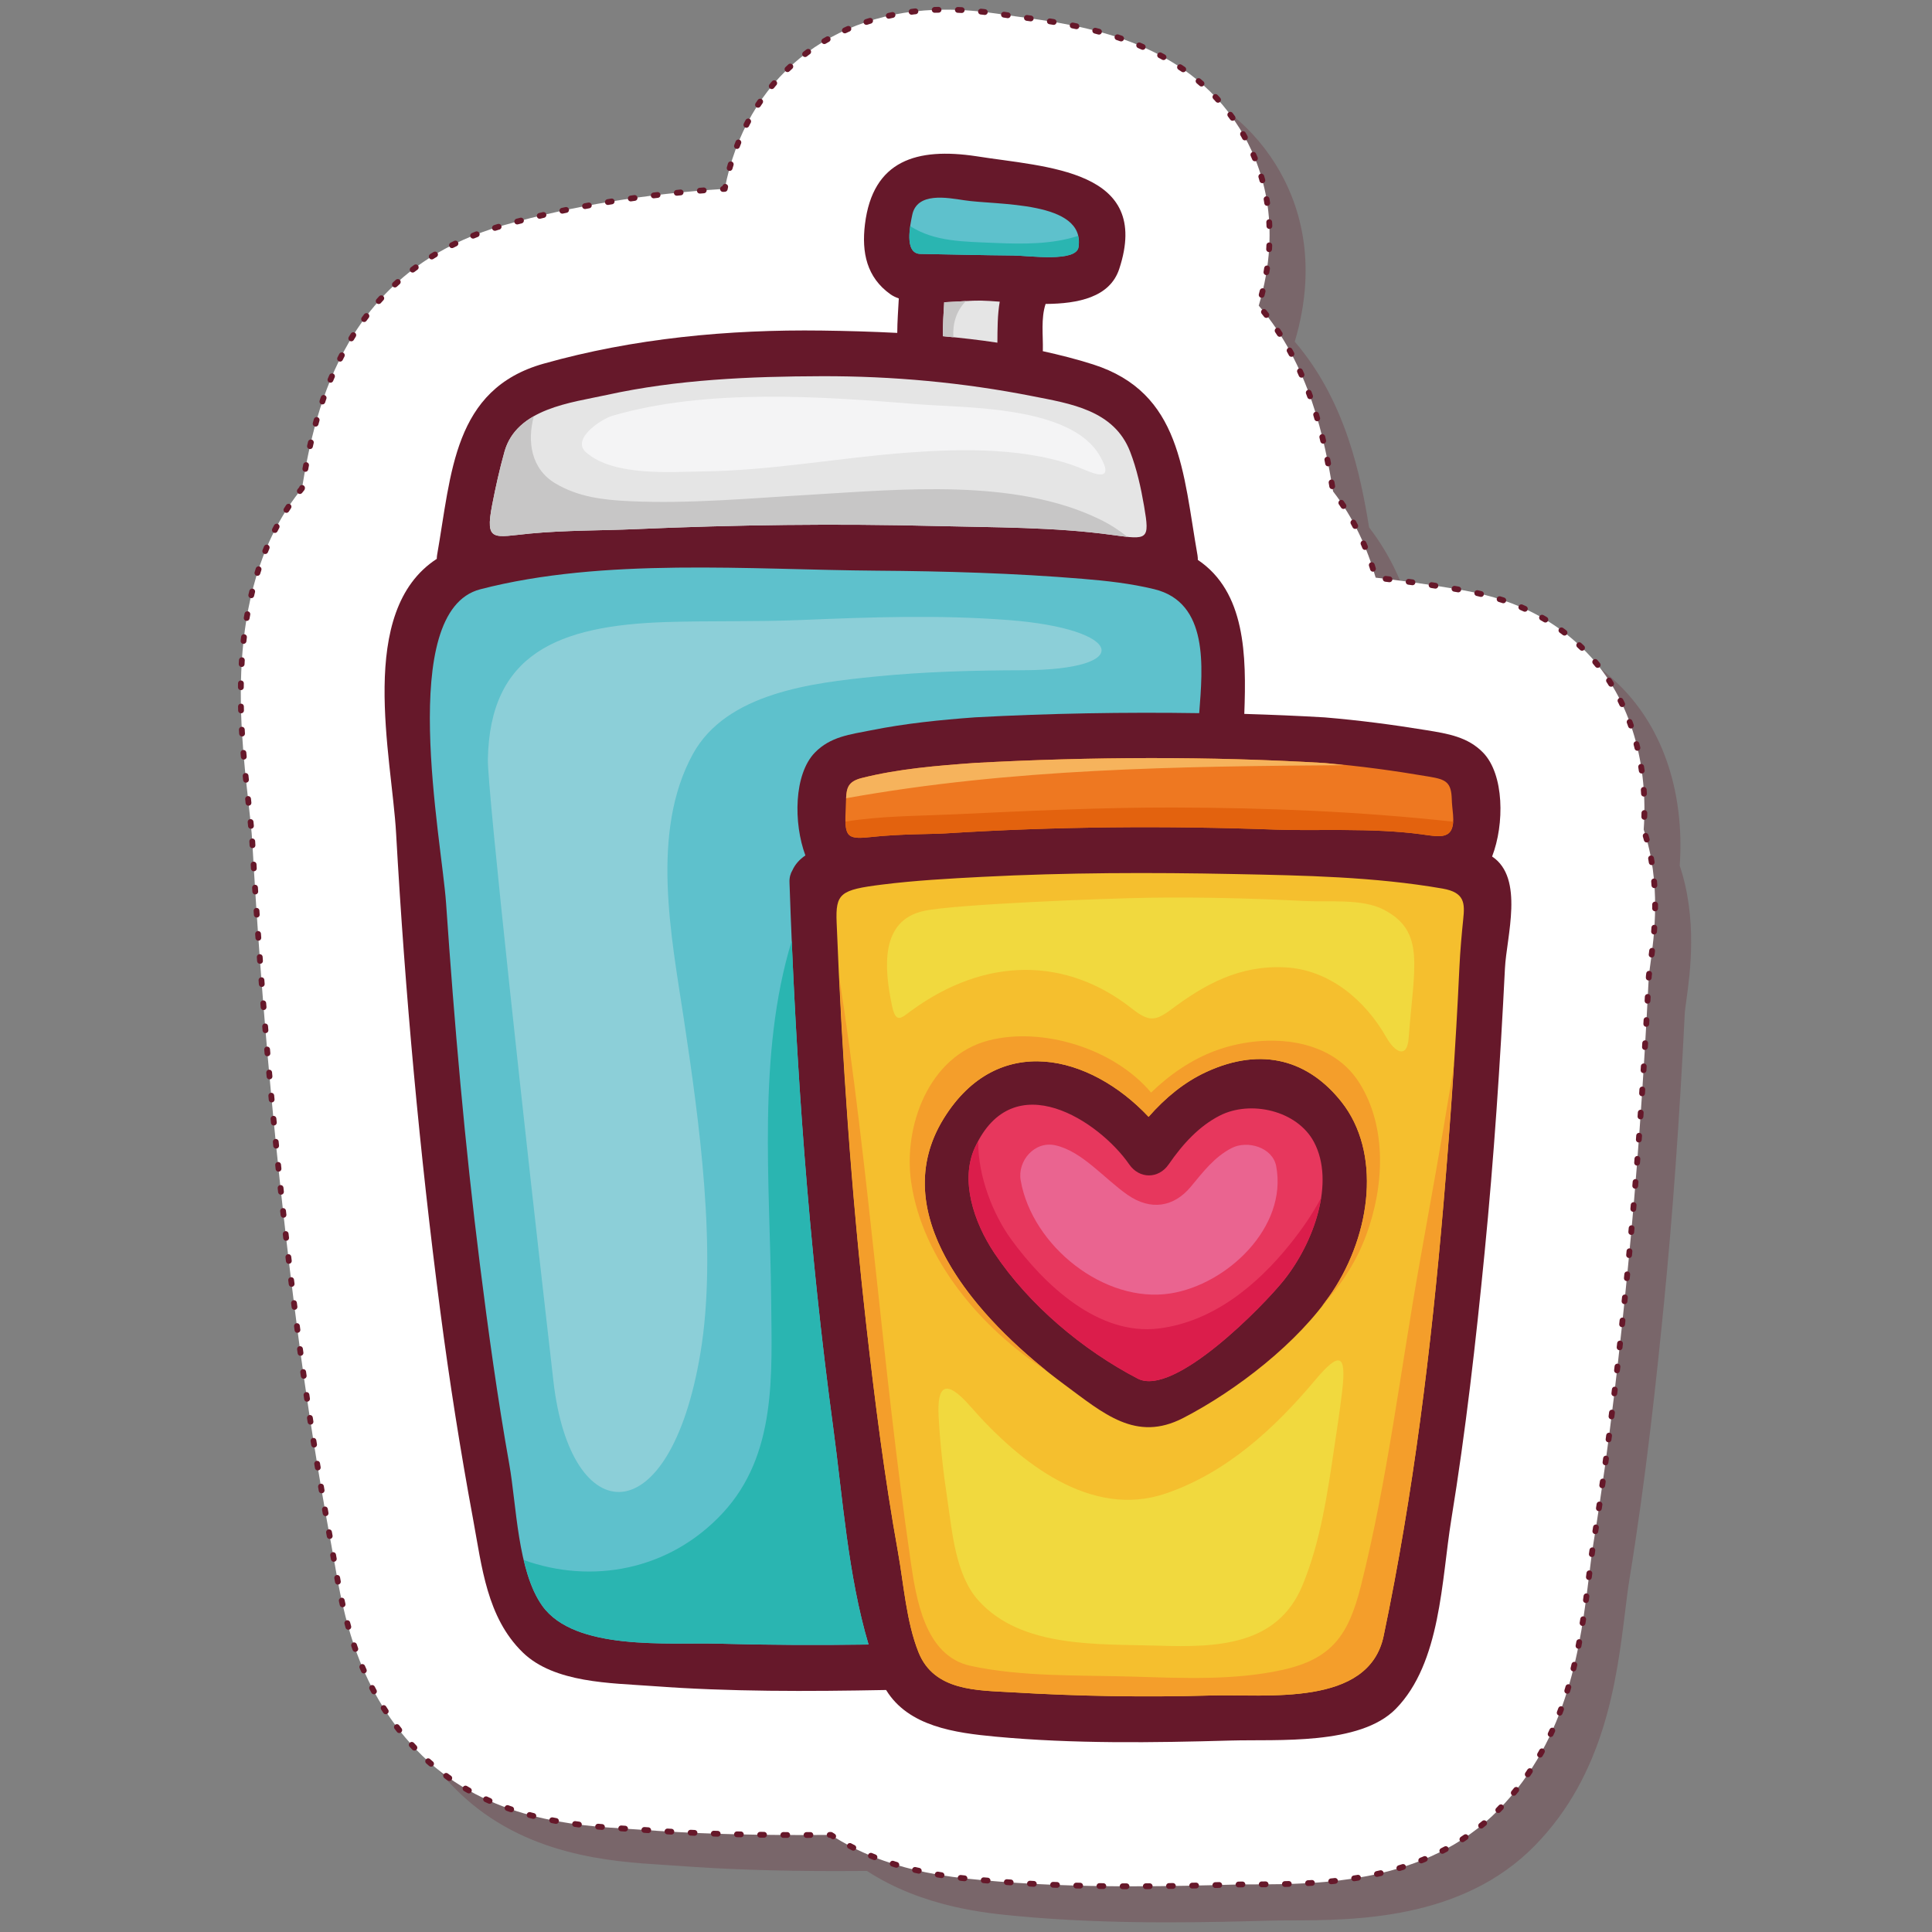 <?xml version="1.0" encoding="utf-8"?>
<!-- Generator: Adobe Illustrator 24.1.2, SVG Export Plug-In . SVG Version: 6.00 Build 0)  -->
<svg version="1.1" id="레이어_1" xmlns="http://www.w3.org/2000/svg" xmlns:xlink="http://www.w3.org/1999/xlink" x="0px"
	 y="0px" viewBox="0 0 1000 1000" style="enable-background:new 0 0 1000 1000;" xml:space="preserve">
<rect x="0" y="0" width="1000" height="1000" fill="#808080" stroke="none"/>
<style type="text/css">
	.st0{fill:none;}
	.st1{opacity:0.25;fill:#66182A;}
	
		.st2{fill:#FFFFFF;stroke:#66182A;stroke-width:3;stroke-linecap:round;stroke-linejoin:round;stroke-miterlimit:10;stroke-dasharray:2,10;}
	.st3{fill:#66182A;}
	.st4{fill:#EE7821;}
	.st5{fill:#5EC1CC;}
	.st6{fill:#E5E5E5;}
	.st7{fill:#F5BF2E;}
	.st8{fill:#E7375D;}
	.st9{fill:#C7C6C6;}
	.st10{fill:#F4F4F5;}
	.st11{fill:#F49E2B;}
	.st12{fill:#F1D93E;}
	.st13{fill:#2AB5B1;}
	.st14{fill:#8CCFD8;}
	.st15{fill:#E3620E;}
	.st16{fill:#F6B35C;}
	.st17{fill:#DB1D4B;}
	.st18{fill:#EA6490;}
</style>
<rect class="st0" width="1000" height="1000"/>
<g>
	<path class="st1" d="M149.21,454.15c4.82,85.8,12.69,170.91,23.4,253c4.85,37.12,10.76,74.64,17.59,111.53
		c0.48,2.57,0.93,5.17,1.38,7.78c4.72,27.1,11.86,68.05,45.57,100.89c34.28,33.4,79.59,36.23,106.66,37.92
		c2.31,0.15,4.55,0.28,6.68,0.44c25.06,1.88,51.35,2.75,82.74,2.75c4.97,0,10.1-0.02,15.49-0.07
		c28.96,18.81,61.47,21.84,78.35,23.41c23.13,2.15,48.33,3.2,77.05,3.2c19.18,0,37.91-0.45,53.71-0.9c3.09-0.09,6.55-0.09,10.23-0.1
		c33.16-0.09,88.65-0.25,126.29-38.64c36.44-37.16,42.44-85.83,46.82-121.37c0.76-6.17,1.48-12,2.25-16.71
		c8.51-52.17,14.02-103.85,17.87-143.03c4.47-45.45,8-94.65,10.78-150.43c0.11-1.16,0.51-4.05,0.8-6.18c1.92-13.94,5.8-42-3.46-69.6
		c2.28-31.88-5.44-66.87-29.67-91.84c-25-25.72-54.43-30.54-70.54-33.18c-13.38-2.19-26.12-3.97-38.52-5.38
		c-4.32-15.19-11.19-30.6-22.04-44.64c-4.38-26.9-12.08-65.37-38.48-96.16c12.59-42.35,1.69-73.2-9.95-91.84
		c-28.67-45.93-81.93-53.23-113.75-57.59c-3.73-0.51-7.38-1-10.84-1.56c-0.24-0.04-0.48-0.08-0.72-0.11
		c-9.5-1.42-18.29-2.11-26.86-2.11c-59.52,0-103.47,36.08-114.28,92.76c-40.62,2.52-78.84,8.79-114.05,18.73
		c-81.96,23.14-97.72,93.25-104.79,136.32c-40.34,49.7-32.38,120.66-27.76,161.87C148.07,441.34,148.92,448.9,149.21,454.15z"/>
	<path class="st2" d="M130.57,435.5c4.82,85.8,12.69,170.91,23.4,253c4.85,37.12,10.76,74.64,17.59,111.53
		c0.48,2.57,0.93,5.17,1.38,7.78c4.72,27.1,11.86,68.05,45.57,100.89c34.28,33.4,79.59,36.23,106.66,37.92
		c2.31,0.15,4.55,0.28,6.68,0.44c25.06,1.88,51.35,2.75,82.74,2.75c4.97,0,10.1-0.02,15.49-0.07
		c28.96,18.81,61.47,21.84,78.35,23.41c23.13,2.15,48.33,3.2,77.05,3.2c19.18,0,37.91-0.45,53.71-0.9c3.09-0.09,6.55-0.09,10.23-0.1
		c33.16-0.09,88.65-0.25,126.29-38.64c36.44-37.16,42.44-85.83,46.82-121.37c0.76-6.17,1.48-12,2.25-16.71
		c8.51-52.17,14.02-103.85,17.87-143.03c4.47-45.45,8-94.65,10.78-150.43c0.11-1.16,0.51-4.05,0.8-6.18c1.92-13.94,5.8-42-3.46-69.6
		c2.28-31.88-5.44-66.87-29.67-91.84c-25-25.72-54.43-30.54-70.54-33.18c-13.38-2.19-26.12-3.97-38.52-5.38
		c-4.32-15.19-11.19-30.6-22.04-44.64c-4.38-26.9-12.08-65.37-38.48-96.16c12.59-42.35,1.69-73.2-9.95-91.84
		c-28.67-45.93-81.93-53.23-113.75-57.59c-3.73-0.51-7.38-1-10.84-1.56c-0.24-0.04-0.48-0.08-0.72-0.11
		C506.77,5.69,497.99,5,489.42,5C429.9,5,385.95,41.08,375.13,97.76c-40.62,2.52-78.84,8.79-114.05,18.73
		c-81.96,23.14-97.72,93.25-104.79,136.32c-40.34,49.7-32.38,120.66-27.76,161.87C129.42,422.69,130.27,430.25,130.57,435.5z"/>
	<g>
		<g>
			<path class="st3" d="M227.92,678.84c4.7,36.01,10.36,71.89,16.97,107.61c4.52,24.41,7.08,50.73,25.66,68.82
				c16.37,15.95,45.88,15.84,66.87,17.41c40.27,3.02,80.87,2.83,121.23,2.06c11.56,18.91,35.71,22.19,56.7,24.15
				c40.33,3.75,81.31,3.15,121.75,2.01c24.09-0.68,66.74,2.6,85.37-16.41c23.37-23.83,23.63-66.72,28.7-97.86
				c7.48-45.86,12.72-92.1,17.26-138.33c4.81-48.92,8.08-98.01,10.53-147.11c0.8-16.29,10.16-46.74-6.65-57.86
				c6.46-16.74,6.3-42.48-4.68-53.79c-7.93-8.16-18.32-9.8-29.12-11.57c-17.61-2.88-35.03-5.16-52.84-6.65
				c-13.8-0.82-27.69-1.38-41.62-1.81c1.14-30.46,0.6-63.1-24.05-79.71c0-0.79-0.04-1.6-0.18-2.45
				c-7.55-42.8-8.29-84.08-54.01-98.72c-8.53-2.73-17.26-4.92-26.08-6.87c0.01-0.15,0.05-0.29,0.05-0.44
				c0.17-7.73-1.06-16.48,1.42-24c16.83-0.11,33.27-3.42,38.11-18.11c17.04-51.69-37.76-52.57-74.07-58.36
				c-30.51-4.56-53.47,1.98-57.54,35.24c-1.79,14.67,0.94,27.49,13.17,36.21c1.25,0.89,2.72,1.59,4.35,2.17
				c-0.32,5.95-0.77,11.89-0.8,17.84c-13.13-0.68-26.19-1.04-39.04-1.21c-48.23-0.64-97.53,4.01-144.04,17.14
				c-46.77,13.21-47.64,56.7-55.11,99.1c-0.12,0.67-0.13,1.3-0.15,1.92c-41.7,27.08-23.31,101.98-21.06,142.03
				C209.68,514.06,217.2,596.67,227.92,678.84z"/>
			<path class="st4" d="M685.68,394.94c18.29,1.53,36.16,4.01,54.23,7.08c8.53,1.46,11.32,2.78,11.54,11.94
				c0.05,2.08,0.39,4.86,0.66,7.81c1.15,13.55-6.98,11.34-16.21,10.09c-25.65-3.5-54.82-1.68-75.36-2.44
				c-57-2.11-114.29-1.66-171.21,1.94c-7.18,0.45-23.14,0.21-38.98,1.93c-12.87,1.4-13.27-0.6-12.58-15.97
				c0.35-8.06-0.32-12.45,8.24-14.61c19.04-4.81,39.2-6.41,58.72-7.83C564.52,391.67,625.91,391.4,685.68,394.94z"/>
			<path class="st5" d="M472.15,111.36c2.41-12.11,18.13-9.02,26.84-7.72c16.7,2.66,62.98,0.09,59.25,24.28
				c-1.22,7.97-25.72,4.39-33.74,4.33c-16.05-0.14-32.09-0.54-48.14-0.82C467.68,131.27,471.3,115.61,472.15,111.36z"/>
			<path class="st6" d="M517.46,156.15c-1.19,6.9-1.15,14.03-1.21,21.22c-9.36-1.42-18.78-2.49-28.23-3.35
				c-0.05-5.87,0.35-11.72,0.7-17.58c7.22-0.31,14.15-0.93,18.91-0.85C510.45,155.64,513.81,155.87,517.46,156.15z"/>
			<path class="st6" d="M254.75,261.3c1.79-9.23,3.82-18.41,6.37-27.51c6.29-22.45,34.7-25.36,52.98-29.38
				c36.37-7.99,74.18-9.59,111.29-9.69c36.56-0.1,73.21,3.26,109.06,10.34c19.24,3.81,42.15,7.1,50.5,28.73
				c3.44,8.9,5.57,18.51,7.24,28.25c3.01,17.55,1.91,17.39-16.34,14.86c-29.97-4.14-61.26-3.88-90.86-4.63
				c-52.09-1.33-104.29-0.67-156.35,1.62c-16.78,0.74-35.88,0.52-54.36,2.28C255.65,277.97,250.94,280.93,254.75,261.3z"/>
			<path class="st5" d="M248.57,305.02c63.84-16.57,139.77-10.12,205.02-9.64c35.61,0.26,71.27,1.28,106.77,4.22
				c12.42,1.02,24.87,2.4,37.01,5.34c28.39,6.87,25.17,40.34,23.34,64.19c-38.76-0.59-77.68,0.1-115.97,2.16
				c-18.08,1.32-36.11,3.15-53.89,6.71c-10.85,2.17-21.01,3.23-29.1,11.57c-10.85,11.18-11.11,36.45-4.88,53.2
				c-3.09,2.09-5.34,4.66-6.7,7.66c-1.01,1.68-1.62,3.73-1.53,6.23c3.19,94.27,9.96,188.65,22.62,282.15
				c4.89,36.07,7.63,76.57,18.31,112.4c-25.91,0.35-51.81,0.28-77.71-0.45c-25.81-0.72-74.4,3.95-91.2-19.62
				c-12.83-17.98-13.28-52.02-17.04-73.15c-6.11-34.37-10.89-68.98-15.24-103.62c-7.8-62.07-13.2-124.44-17.49-186.85
				C228.62,434.54,205.05,316.33,248.57,305.02z"/>
			<path class="st7" d="M746.69,459.93c-35.28-6.13-71.84-6.8-107.55-7.52c-43.55-0.89-87.21-0.79-130.73,1.45
				c-17.33,0.9-34.72,1.85-51.95,4.01c-21.56,2.71-24.03,4.48-23.42,19.68c2.76,69.64,7.55,139.27,15.37,208.51
				c4.43,39.21,9.39,78.41,16.37,117.26c2.99,16.67,4.32,36.11,10.64,51.9c8.12,20.32,30.82,19.64,48.24,20.69
				c34.3,2.07,68.75,2.65,103.1,1.67c28.78-0.81,81.68,6.15,89.41-30.87c15.41-73.7,24.59-148.64,30.97-223.62
				c3.46-40.57,6.35-81.21,8.22-121.9c0.41-9.09,1.27-18.3,1.99-25.3C758.25,467.46,758.14,461.93,746.69,459.93z M689.5,668.85
				c-17.3,25.95-49.47,50.84-77.09,65.11c-24.48,12.63-41.11-2.26-61.8-17.54c-38.09-28.14-95.03-84.6-62.05-137.64
				c27.97-44.98,75.71-32.91,105.95-0.7c8.61-9.83,18.42-17.92,29.74-23.17c29.5-13.66,53.44-5.61,70.1,15.43
				C714.91,596.29,709.95,638.18,689.5,668.85z"/>
			<path class="st8" d="M664.58,662.57c-10.39,13.06-56.88,60.79-75.7,51c-28.53-14.83-56.37-38.25-74.21-65
				c-10.67-16.01-17.84-37.65-10.06-54.6c19.89-43.36,64.45-13.61,79.89,8.74c5.23,7.57,15.15,7.57,20.38,0
				c7.44-10.77,15.84-19.85,26.47-25.28c15.95-8.14,40.09-2.67,48.77,13.71C691.1,611.89,680.19,642.97,664.58,662.57z"/>
			<path class="st9" d="M274.27,276.17c18.48-1.76,37.58-1.54,54.36-2.28c52.06-2.29,104.26-2.94,156.35-1.62
				c29.6,0.75,60.89,0.49,90.86,4.63c3.05,0.42,5.47,0.72,7.62,0.94c-4.32-3.51-9.19-6.62-14.6-9.22
				c-43.92-21.19-102.78-15.28-149.79-12.52c-31.02,1.81-61.87,4.72-92.98,3.32c-13.66-0.62-26.75-2.13-38.65-9.23
				c-12.59-7.5-14.65-21.76-11.12-34.76c-7.1,4.03-12.79,9.75-15.2,18.36c-2.54,9.09-4.58,18.27-6.37,27.51
				C250.94,280.93,255.65,277.97,274.27,276.17z"/>
			<path class="st9" d="M488.01,174.02c1.82,0.16,3.63,0.39,5.45,0.56c-0.43-7.09,1.49-13.59,6.49-18.75
				c-3.47,0.19-7.29,0.44-11.25,0.61C488.37,162.29,487.96,168.15,488.01,174.02z"/>
			<path class="st10" d="M475.84,209.28c-50.37-4.06-109.74-8.42-158.98,5.96c-5.18,1.51-21.53,11.89-13.5,18.91
				c14.37,12.55,43.8,10.07,60.84,9.85c35.31-0.45,70.34-7.11,105.5-9.72c27.75-2.06,63.47-2.91,90.89,8.56
				c5.24,2.19,17.08,7.43,8.57-7.08C554.03,209.93,499.92,211.22,475.84,209.28z"/>
			<path class="st11" d="M448.43,686.07c4.43,39.21,9.39,78.41,16.37,117.26c2.99,16.67,4.32,36.11,10.64,51.9
				c8.12,20.32,30.82,19.64,48.24,20.69c34.3,2.07,68.75,2.65,103.1,1.67c28.78-0.81,81.68,6.15,89.41-30.87
				c15.41-73.7,24.59-148.64,30.97-223.62c2.05-24.17,3.82-48.38,5.38-72.59c-0.37,2.58-0.68,5.16-1.1,7.73
				c-5.17,31.66-10.87,63.2-16.52,94.77c-9.98,55.79-16.7,112.91-30.53,167.91c-6.36,25.3-14.89,37.7-40.47,43.39
				c-24.96,5.55-51.86,4.27-77.22,3.51c-27.31-0.82-57.67,0.23-84.39-5.59c-23.79-5.18-28.18-35.12-31.07-54.97
				c-14.54-100.09-21.33-201.61-36.85-301.56C437.26,565.94,441.67,626.15,448.43,686.07z"/>
			<path class="st11" d="M541.51,709.4c-37.24-29.83-83.38-81.67-52.95-130.63c27.97-44.98,75.71-32.91,105.95-0.7
				c8.61-9.83,18.42-17.92,29.74-23.17c29.5-13.66,53.44-5.61,70.1,15.43c20.55,25.95,15.59,67.84-4.86,98.51
				c-1.63,2.45-3.53,4.9-5.42,7.33c9.63-10.54,17.73-22.47,23.05-36.82c9.26-24.94,11.03-55.8-3.57-78.94
				c-15.53-24.61-50.32-25.55-74.62-16.51c-11.96,4.45-23.32,12.11-33.13,21.61c-19.6-23.22-56.7-34.07-84.15-26.95
				c-30.93,8.03-44.25,44.5-40.02,73.39C477.5,652.17,508.11,687.71,541.51,709.4z"/>
			<path class="st12" d="M680.68,714.39c-21.06,25.12-45.94,47.91-77.17,58.61c-38.58,13.21-75.33-15.41-101.31-45.13
				c-12.73-14.56-17.24-10.79-16.37,5.31c0.78,14.47,2.43,28.99,4.55,43.1c2.49,16.57,4.14,38.79,15.95,52.01
				c22.39,25.07,62.59,22.51,93.3,23.51c30.48,0.99,61.62-0.1,74.51-31.17c9.46-22.81,13.04-48.16,16.63-72.43
				c1.41-9.51,2.88-18.97,3.97-28.48C696.88,701.07,693.58,699,680.68,714.39z"/>
			<path class="st12" d="M716.3,470.88c-11.26-5.89-28.74-3.88-40.82-4.51c-26.73-1.39-53.47-2.07-80.23-1.71
				c-22.52,0.3-100.69,3.35-116.9,6.8c-23.02,4.91-20.66,29.87-16.68,48.97c2.02,9.65,4.7,6.59,10.01,2.7
				c38.66-28.26,80.4-27.64,113.99-1.25c8.61,6.75,12,7,20.38,0.72c17.45-13.06,35.34-23.02,58.85-21.92
				c23.13,1.08,41.74,17.05,52.61,36.16c4.62,8.13,10.81,11.17,11.6,0.6C731.89,500.08,737.91,482.17,716.3,470.88z"/>
			<path class="st13" d="M476.36,131.42c16.05,0.28,32.1,0.68,48.14,0.82c8.02,0.06,32.51,3.64,33.74-4.33
				c0.33-2.16,0.15-4.05-0.26-5.8c-13.36,4.36-28.38,4.26-42.4,3.66c-16.73-0.73-31.69-0.55-44.44-8.7
				C470.25,123.21,470.12,131.32,476.36,131.42z"/>
			<path class="st13" d="M371.85,850.75c25.9,0.73,51.8,0.8,77.71,0.45c-10.68-35.83-13.42-76.33-18.31-112.4
				c-11.3-83.48-17.88-167.66-21.44-251.85c-18.05,58.82-11.16,126.48-10.66,185.93c0.33,38.56,2.98,80.11-25.17,110.37
				c-27.72,29.79-67.93,36.8-102.89,24.22c2.13,9.02,5.06,17.35,9.56,23.66C297.45,854.7,346.04,850.02,371.85,850.75z"/>
			<path class="st14" d="M522.24,320.96c-36.09-2.8-71.87-1.53-107.99-0.03c-23.15,0.96-46.33,0.32-69.47,1.04
				c-56.11,1.79-91.23,16.49-92.26,71.03c-0.29,15.38,19.08,192.59,33.95,322.09c8.87,77.13,60.27,80.02,76.08-14.82
				c8.79-52.75-0.7-120.36-8.59-172.78c-6.49-43-17.41-96.77,4.62-137.11c17.38-31.8,61.99-36.93,94.22-40.17
				c25.33-2.55,51.08-3.23,76.53-3.3C588.08,346.74,581.42,325.53,522.24,320.96z"/>
			<path class="st15" d="M450.36,433.29c15.84-1.73,31.8-1.48,38.98-1.93c56.91-3.6,114.2-4.05,171.21-1.94
				c20.54,0.76,49.71-1.05,75.36,2.44c8.28,1.13,15.64,2.92,16.21-6.55c-48.1-5.3-96.71-7.24-144.88-7.34
				c-38.25-0.07-76.56,1.83-114.78,3.59c-17.49,0.8-36.65,0.74-54.83,3.7C437.85,433.27,440.22,434.39,450.36,433.29z"/>
			<path class="st16" d="M685.68,394.94c-59.77-3.54-121.16-3.27-180.95-0.06c-19.53,1.42-39.68,3.02-58.72,7.83
				c-6.94,1.76-7.79,5.02-8.07,10.46c85.87-15.45,171.6-16.48,257.87-17.12C692.44,395.69,689.09,395.22,685.68,394.94z"/>
			<path class="st17" d="M667.62,644.1c-17.1,21.28-39.87,39.98-67.69,43.5c-31.47,4-59.63-22.81-76.58-46.16
				c-9.33-12.84-17.13-32.47-17.04-50.57c-0.56,1.05-1.17,1.95-1.7,3.1c-7.77,16.95-0.61,38.59,10.06,54.6
				c17.83,26.75,45.68,50.17,74.21,65c18.82,9.78,65.31-37.94,75.7-51c9.3-11.67,16.88-27.41,19.22-42.62
				C679.53,628.11,674.04,636.11,667.62,644.1z"/>
			<path class="st18" d="M660.56,603.64c-1.86-9.85-14.96-13.6-23.07-9.4c-9.03,4.67-14.79,12.39-21.19,20.08
				c-8.71,10.43-20.67,12.5-32.71,4.1c-12.19-8.5-23.53-22.59-37.41-25.63c-10.72-2.35-19.64,8.15-17.87,18.19
				c5.98,34.12,43.49,63.85,77.51,58.5C635.07,664.89,666.53,635.27,660.56,603.64z"/>
		</g>
	</g>
</g>
</svg>
